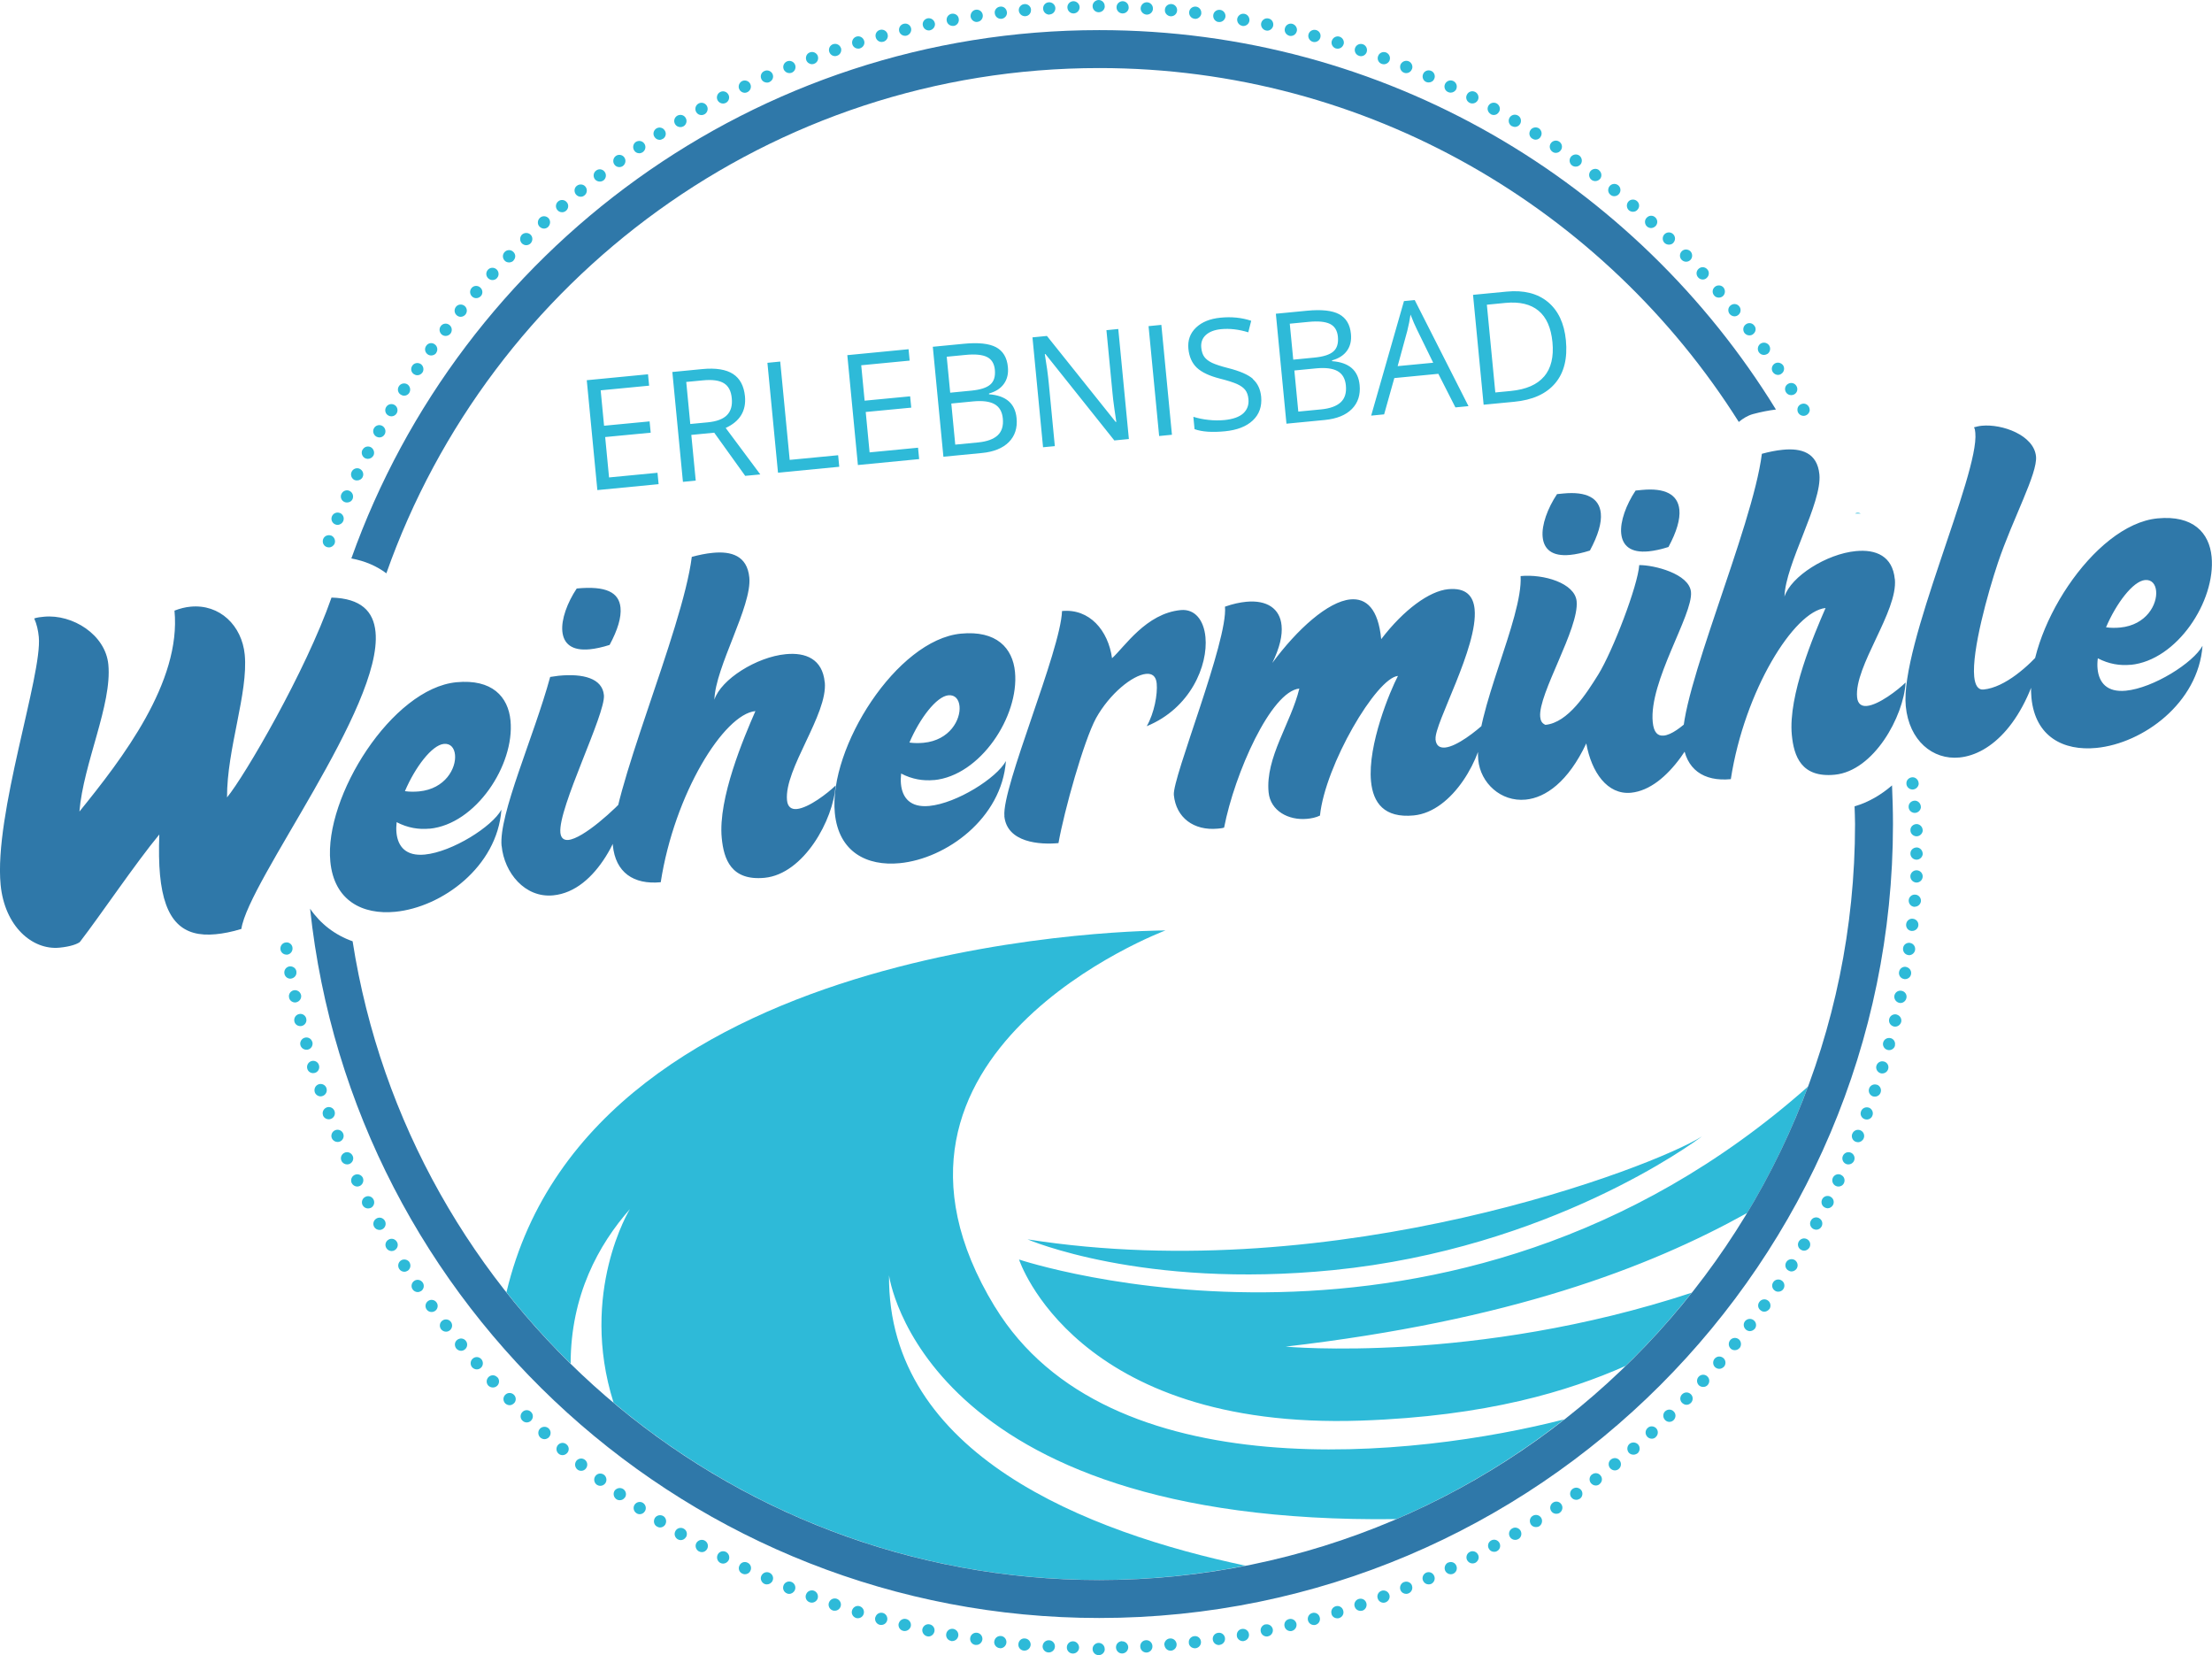 <?xml version="1.0" encoding="UTF-8"?><svg id="Ebene_1" xmlns="http://www.w3.org/2000/svg" viewBox="0 0 279.91 209.39"><defs><style>.cls-1{fill:#2f78a9;}.cls-2{fill:#2ebad8;}</style></defs><path class="cls-2" d="M125.89,165.32c-19.63-32.2,21.59-47.61,21.59-47.61,0,0-72.51-.15-83.39,45.77,2.51,3.18,5.23,6.19,8.12,9.03.01-8.63,3.52-15.03,7.5-19.55,0,0-6.47,10.54-2.07,24.48,16.63,13.99,38.07,22.44,61.46,22.44,6.33,0,12.51-.63,18.5-1.81-19.97-4.22-45.3-14.02-45.1-36.73,0,0,4.12,31.61,64.18,30.84,7.65-3.28,14.78-7.55,21.26-12.62-18.6,4.79-57.76,9.19-72.04-14.24M130.03,156.79s14.5,6.3,38.68,3.89c27.39-2.74,45.56-16.09,46.65-16.91-6.04,3.85-46.02,19.2-85.33,13.02M228.78,137.47c-45.29,40.15-99.83,21.87-99.83,21.87,0,0,7.04,21.61,43.26,20.38,16-.55,26.33-3.75,33.49-6.92,2.99-2.9,5.78-6,8.37-9.26-27.5,9.05-51.38,6.82-51.38,6.82,28.27-3.28,45.84-9.93,58.4-16.91,3.04-5.04,5.62-10.38,7.69-15.97"/><path class="cls-1" d="M39.24,114.96c5.36,50.37,48.1,89.73,99.86,89.73,55.39,0,100.44-45.06,100.44-100.44,0-1.64-.05-3.27-.12-4.89-1.4,1.21-2.99,2.14-4.74,2.65.02.75.06,1.49.06,2.24,0,52.73-42.9,95.64-95.64,95.64-47.69,0-87.34-35.09-94.48-80.81-2.24-.79-4.08-2.22-5.38-4.12M224.73,51.81C207.04,23.04,175.28,3.81,139.1,3.81c-43.6,0-80.79,27.94-94.64,66.84,1.74.32,3.22.97,4.43,1.88,13.12-37.19,48.59-63.92,90.21-63.92,34.05,0,63.98,17.9,80.93,44.77.53-.44,1.12-.81,1.81-1,1.05-.28,1.99-.46,2.88-.57"/><path class="cls-2" d="M195.4,47.62c-.88,1.04-2.28,1.65-4.21,1.84l-1.97.19-1.07-11.1,2.35-.23c1.79-.17,3.19.16,4.19.99,1,.83,1.58,2.15,1.76,3.97.18,1.86-.17,3.31-1.05,4.35M195.87,38.2c-1.31-1.08-3.05-1.52-5.21-1.31l-4.26.41,1.34,13.9,3.85-.37c2.34-.22,4.07-1,5.2-2.34,1.13-1.33,1.58-3.15,1.36-5.44-.21-2.15-.97-3.76-2.28-4.85M176.86,46.32l1.22-4.46c.19-.75.32-1.44.41-2.06.3.77.58,1.42.84,1.94l2.03,4.15-4.5.43ZM185.83,51.39l-6.81-13.43-1.36.13-4.15,14.49,1.64-.16,1.29-4.59,5.57-.54,2.16,4.25,1.67-.16ZM166.55,46.6c1.19-.11,2.09,0,2.71.35.62.35.97.96,1.05,1.82.09.93-.13,1.63-.65,2.12-.53.49-1.35.79-2.47.9l-2.9.28-.5-5.2,2.77-.27ZM163.21,40.95l2.38-.23c1.22-.12,2.12-.03,2.71.26.59.29.92.83,1,1.61.08.85-.11,1.48-.58,1.88-.47.41-1.27.66-2.41.77l-2.66.26-.44-4.55ZM162.8,53.6l4.85-.47c1.51-.15,2.65-.61,3.42-1.39.77-.78,1.1-1.79.98-3.03-.18-1.86-1.34-2.86-3.49-3.02v-.1c.86-.24,1.49-.65,1.9-1.23.41-.58.57-1.28.49-2.11-.11-1.19-.61-2.02-1.49-2.5-.88-.47-2.24-.62-4.08-.44l-3.93.38,1.34,13.9ZM158.56,47.94c-.61-.54-1.66-1-3.17-1.38-.9-.23-1.57-.45-2.02-.66-.45-.22-.77-.47-.98-.76-.21-.29-.33-.68-.38-1.16-.06-.65.13-1.19.58-1.6.45-.41,1.1-.66,1.95-.74,1.08-.1,2.22.03,3.42.4l.37-1.46c-1.21-.4-2.5-.53-3.89-.39-1.33.13-2.36.55-3.1,1.26-.74.71-1.06,1.6-.96,2.67.1,1.02.46,1.82,1.07,2.4.62.58,1.59,1.04,2.93,1.38.96.24,1.67.47,2.15.68.48.22.83.47,1.05.76.22.29.36.67.4,1.16.07.73-.15,1.32-.65,1.79-.51.46-1.3.74-2.38.85-.66.06-1.33.06-2.02-.02-.68-.07-1.32-.2-1.92-.39l.15,1.56c.93.34,2.22.43,3.86.27,1.52-.15,2.69-.6,3.51-1.37.82-.77,1.17-1.77,1.06-2.99-.09-.95-.44-1.7-1.05-2.24M148.3,55l-1.34-13.9-1.62.16,1.34,13.9,1.62-.16ZM141.52,41.62l-1.51.15.77,7.98c.03.4.11,1.06.24,1.99.13.92.22,1.47.24,1.64h-.08s-8.7-10.88-8.7-10.88l-1.83.18,1.34,13.9,1.49-.14-.76-7.9c-.11-1.14-.28-2.39-.51-3.75h.08s8.72,10.93,8.72,10.93l1.84-.18-1.34-13.9ZM123.14,50.78c1.19-.11,2.09,0,2.71.35.62.35.97.96,1.05,1.82.09.93-.13,1.63-.65,2.12-.53.49-1.35.79-2.47.9l-2.9.28-.5-5.2,2.77-.27ZM119.8,45.13l2.38-.23c1.22-.12,2.12-.03,2.71.26.59.29.92.83,1,1.61.08.85-.11,1.48-.58,1.88-.47.41-1.27.66-2.41.77l-2.66.26-.44-4.55ZM119.39,57.78l4.85-.47c1.51-.14,2.65-.61,3.42-1.38.77-.78,1.1-1.79.98-3.03-.18-1.86-1.34-2.86-3.49-3.02v-.1c.86-.24,1.49-.65,1.9-1.24.41-.58.57-1.28.49-2.11-.11-1.19-.61-2.02-1.49-2.5-.88-.47-2.24-.62-4.08-.44l-3.93.38,1.34,13.9ZM116.17,56.64l-6.13.59-.49-5.11,5.76-.55-.14-1.43-5.76.55-.43-4.48,6.13-.59-.14-1.44-7.75.75,1.34,13.9,7.75-.75-.14-1.45ZM106.2,59.05l-.14-1.46-6.13.59-1.2-12.44-1.62.16,1.34,13.9,7.75-.75ZM86.83,48.32l2.1-.2c1.2-.12,2.09,0,2.67.36.58.35.92.99,1,1.91.09.91-.11,1.61-.6,2.12-.49.5-1.3.81-2.44.92l-2.21.21-.51-5.31ZM90.38,54.74l3.92,5.46,1.91-.18-4.38-5.88c1.8-.83,2.61-2.16,2.44-4-.13-1.31-.63-2.26-1.51-2.83-.88-.57-2.17-.78-3.87-.62l-3.81.37,1.34,13.9,1.62-.16-.56-5.78,2.9-.28ZM83.2,59.81l-6.13.59-.49-5.11,5.76-.55-.14-1.43-5.76.55-.43-4.48,6.13-.59-.14-1.44-7.75.75,1.34,13.9,7.75-.75-.14-1.45Z"/><path class="cls-1" d="M269.61,84.11c5.86-.56,10.79-8.07,10.25-13.68-.29-3.03-2.34-5.28-6.84-4.85-8.13.78-16.75,14.46-15.96,22.69.48,4.95,4.06,6.75,8.21,6.35,5.91-.57,12.91-5.68,13.44-12.92-1.17,2.15-6.21,5.34-9.7,5.68-2.37.23-3.41-1-3.58-2.77-.04-.4-.03-.86.03-1.33,1.4.73,2.79.95,4.16.82M271.43,73.38c.86-.08,1.33.53,1.41,1.39.16,1.67-1.22,4.3-4.55,4.62-.56.05-1.17.06-1.79-.03,1.29-3.03,3.41-5.83,4.93-5.98M258.47,82.23c-1.74,2-4.74,4.74-7.47,5-.71.07-1.07-.56-1.18-1.62-.32-3.28,1.73-10.62,3-14.41,1.9-5.64,5.03-11.29,4.82-13.46-.26-2.68-4.27-4.13-6.85-3.88-.35.03-.7.12-1,.2.12.19.14.39.17.7.51,5.25-9.55,26.87-8.8,34.59.42,4.34,3.41,6.81,6.79,6.48,3.94-.38,8.49-4.44,10.52-13.6M239.77,73.27c-.28-2.93-2.4-3.8-4.93-3.55-3.69.35-8.21,3.19-9.03,5.76.11-4.14,4.77-11.83,4.42-15.46-.27-2.78-2.31-3.35-4.63-3.12-.86.08-1.76.27-2.65.51-1.18,9.44-10.57,30.48-9.99,36.49.33,3.43,2.62,5,6.06,4.67,1.73-11.18,8-21.26,11.99-21.65-1.46,3.35-4.75,11.06-4.27,16.06.26,2.68,1.19,5.44,5.43,5.03,4.95-.48,8.72-7.36,8.97-11.67-.98.96-3.4,2.83-4.91,2.97-.66.06-1.15-.25-1.23-1.1-.38-3.94,5.17-10.85,4.78-14.94M206.38,100.29c4.75-.46,8.67-7.36,10.04-12.23-.76,1.14-3.97,4.82-5.89,5-.76.07-1.26-.39-1.39-1.7-.5-5.15,5.11-13.59,4.84-16.47-.22-2.32-4.71-3.42-6.55-3.4-.16,2.56-3.34,10.87-5.19,13.86-1.46,2.33-3.8,6.08-6.68,6.35-.48-.21-.61-.55-.66-1.01-.28-2.88,4.94-11.18,4.61-14.62-.22-2.32-4.21-3.47-7.09-3.19.31,5.32-5.92,17.39-5.36,23.25.28,2.93,2.86,5.33,5.99,5.03,2.53-.24,5.39-2.25,7.68-7.11.66,3.66,2.67,6.52,5.65,6.24M201.19,69.65c1.04-1.94,1.5-3.51,1.38-4.72-.19-1.92-1.8-2.78-4.73-2.5l-.81.08c-1.2,1.8-1.97,3.91-1.82,5.43s1.16,2.49,3.48,2.26c.71-.07,1.56-.25,2.5-.55M211.13,69.2c1.04-1.93,1.5-3.51,1.38-4.72-.19-1.92-1.8-2.78-4.73-2.5l-.81.08c-1.2,1.8-1.97,3.91-1.82,5.43.15,1.52,1.16,2.49,3.48,2.26.71-.07,1.56-.25,2.5-.55M181.66,93.5c-.18-1.92,5.4-11.68,4.94-16.43-.16-1.67-1.08-2.75-3.35-2.53-2.37.23-5.61,2.58-8.47,6.32-.37-3.84-1.88-5.22-3.9-5.03-2.83.27-6.72,3.76-9.88,8.04.94-1.93,1.3-3.49,1.17-4.75-.2-2.12-1.84-3.24-4.47-2.99-.81.08-1.71.27-2.69.62.41,4.29-6.68,21.65-6.47,23.82.28,2.88,2.53,4.55,5.56,4.26.25-.02.56-.05.8-.13,1.33-6.86,5.94-17.24,9.52-17.59-1.06,4.38-4.31,8.72-3.89,13.12.23,2.37,2.54,3.58,4.86,3.36.56-.05,1.11-.16,1.64-.41.66-6.38,7.14-17.41,9.87-17.67-.99,1.88-3.85,8.73-3.41,13.33.26,2.73,1.67,4.68,5.41,4.32,4.95-.48,8.72-7.36,8.97-11.67-1.03.97-3.49,2.94-5,3.08-.66.06-1.14-.2-1.22-1.05M127.09,103.24c.33,3.38,4.53,3.64,6.85,3.42.73-4.1,3.19-12.9,4.75-15.8,1.74-3.12,4.62-5.44,6.34-5.61.76-.07,1.25.29,1.34,1.2.13,1.36-.3,3.75-1.26,5.42,5.54-2.27,7.77-7.68,7.43-11.27-.2-2.12-1.31-3.59-3.13-3.42-4.39.42-7.1,4.66-8.69,6.09-.49-3.52-2.85-6.3-6.33-5.97-.18,5.06-7.64,22.3-7.29,25.94M118.19,98.69c5.86-.56,10.79-8.07,10.25-13.68-.29-3.03-2.34-5.28-6.84-4.85-8.13.78-16.76,14.46-15.96,22.69.48,4.95,4.06,6.75,8.21,6.35,5.91-.57,12.91-5.68,13.44-12.92-1.17,2.15-6.21,5.34-9.7,5.68-2.37.23-3.41-1-3.58-2.77-.04-.4-.03-.86.02-1.33,1.4.73,2.79.95,4.16.82M120.01,87.96c.86-.08,1.33.53,1.41,1.39.16,1.67-1.22,4.3-4.55,4.62-.56.05-1.17.06-1.79-.03,1.29-3.03,3.41-5.83,4.93-5.98M104.36,86.31c-.28-2.93-2.4-3.8-4.93-3.55-3.69.35-8.21,3.19-9.03,5.76.11-4.14,4.77-11.83,4.42-15.46-.27-2.78-2.31-3.35-4.63-3.12-.86.08-1.76.27-2.65.51-1.18,9.44-10.57,30.48-9.99,36.49.33,3.43,2.62,5,6.06,4.67,1.73-11.18,7.99-21.26,11.98-21.65-1.46,3.35-4.75,11.06-4.26,16.06.26,2.68,1.19,5.44,5.43,5.03,4.95-.48,8.72-7.36,8.97-11.67-.98.96-3.4,2.83-4.91,2.97-.66.06-1.15-.25-1.23-1.11-.38-3.94,5.17-10.85,4.78-14.94M77.14,81.59c1.04-1.93,1.5-3.51,1.38-4.72-.19-1.92-1.8-2.78-5.54-2.42-1.2,1.8-1.97,3.91-1.82,5.43.15,1.52,1.16,2.49,3.48,2.26.71-.07,1.56-.25,2.5-.55M63.48,107.02c.33,3.38,2.93,6.6,6.52,6.25,5.56-.53,8.95-8.2,9.52-12.79-1.7,1.95-5.73,5.6-7.6,5.78-.56.05-.94-.22-1.01-.92-.3-3.13,5.74-15.03,5.51-17.4-.2-2.12-2.61-2.76-5.74-2.45-.35.03-.7.12-1.06.15-2.07,7.59-6.53,17.4-6.15,21.39M54.35,104.84c5.86-.56,10.79-8.07,10.25-13.68-.29-3.03-2.34-5.28-6.84-4.85-8.13.78-16.76,14.46-15.96,22.69.48,4.95,4.07,6.75,8.21,6.35,5.91-.57,12.91-5.68,13.44-12.92-1.17,2.15-6.22,5.34-9.7,5.68-2.37.23-3.41-1-3.58-2.77-.04-.4-.03-.86.02-1.33,1.4.73,2.79.95,4.16.82M56.17,94.11c.86-.08,1.33.53,1.41,1.39.16,1.67-1.22,4.3-4.55,4.62-.56.05-1.17.06-1.79-.03,1.29-3.03,3.41-5.83,4.93-5.98M30.54,117.53c.89-6.1,17.89-28.13,16.98-37.57-.25-2.63-1.84-4.26-5.57-4.36-3.28,9.39-11.02,22.62-13.22,25.28-.03-6.11,2.7-13.21,2.24-18.06-.36-3.69-3.17-6.42-6.85-6.07-.66.06-1.35.23-2.04.5.87,9.04-6.61,18.73-12.03,25.42.49-6.06,4.15-13.55,3.66-18.6-.36-3.79-4.54-6.39-8.13-6.05-.4.04-.86.08-1.25.22.33.73.5,1.53.58,2.34.46,4.8-5.69,22.47-4.83,31.36.51,5.25,4.01,8.28,7.44,7.95,1.46-.14,2.25-.47,2.58-.71,2.67-3.47,7.04-9.96,10.06-13.61-.07,1.94-.05,3.68.09,5.14.56,5.86,2.9,7.88,7.04,7.48.96-.09,2.06-.3,3.25-.67"/><path class="cls-2" d="M243.3,108.01c0-.43-.34-.79-.75-.8-.43,0-.8.32-.8.75-.02.43.32.78.75.8h.02c.42,0,.77-.34.79-.75M243.3,110.92c.03-.43-.31-.8-.74-.82-.42-.03-.79.31-.82.72-.02.43.31.8.74.83h.05c.4,0,.75-.32.77-.74M241.52,113.88s0,0,0,0c0,0,0,0,0,0v.02ZM242.29,114.71c.4,0,.74-.3.79-.7.03-.43-.29-.8-.7-.83-.43-.05-.81.27-.85.7-.03.43.29.81.7.84h.06ZM226.05,159.65c-.24.37-.13.85.24,1.07.13.08.27.13.4.13.26,0,.51-.13.67-.37.22-.37.11-.83-.24-1.07-.37-.22-.85-.11-1.07.24M46.22,151.42c-.38.19-.53.65-.34,1.04.14.27.42.42.69.42.13,0,.24-.03.37-.08.37-.19.53-.67.32-1.06-.19-.37-.66-.53-1.04-.32M44.87,148.64c-.38.18-.54.64-.37,1.02.13.27.42.45.7.45.11,0,.22-.03.34-.08.38-.19.54-.66.37-1.04-.19-.38-.66-.54-1.04-.35M43.61,145.83c-.4.17-.58.62-.4,1.02.13.29.42.46.72.46.1,0,.21-.03.3-.06.4-.18.58-.64.4-1.02-.18-.4-.64-.58-1.03-.4M41.99,143.99c.13.3.42.48.72.48.1,0,.21-.02.29-.05.4-.16.59-.61.43-1.01s-.61-.59-1.01-.43c-.4.16-.59.62-.43,1.01M40.87,141.1c.11.31.42.5.74.5.08,0,.18-.02.26-.05.4-.14.61-.59.46-.99-.14-.4-.59-.61-.99-.46-.4.16-.61.59-.46,1.01M39.83,138.17c.11.32.42.53.74.53.08,0,.18-.02.26-.05.4-.14.62-.58.48-.98v-.02c-.14-.4-.58-.61-.98-.48-.42.14-.62.58-.5.99M37.01,119.87c-.05-.42-.45-.71-.86-.64-.43.06-.72.45-.66.88.05.38.38.66.77.66h.11c.42-.08.7-.46.64-.9M37.51,122.9c-.06-.43-.48-.7-.9-.64-.42.08-.7.48-.62.91.06.37.38.64.75.64.05,0,.1-.02.14-.02.42-.08.71-.48.62-.9M38.1,125.89c-.1-.43-.51-.69-.93-.61-.42.1-.69.5-.59.93.06.35.4.61.75.61.05,0,.11,0,.16-.02.42-.1.69-.5.61-.91M38.76,128.87c-.1-.42-.51-.69-.93-.58-.42.1-.67.51-.58.93.08.37.4.59.75.59.06,0,.13,0,.19-.02.42-.1.67-.53.56-.93M39.52,131.82c-.11-.42-.55-.66-.96-.54-.4.11-.66.54-.54.96.1.34.42.56.75.56.06,0,.13,0,.21-.02.42-.11.66-.54.55-.96M40.36,134.75c-.11-.4-.54-.64-.96-.51-.4.13-.64.56-.51.98.1.34.4.54.74.54.08,0,.16-.02.22-.03.42-.13.64-.56.51-.98M41.88,67.75c-.4-.14-.85.06-.99.46-.14.4.05.85.45.99.1.03.19.05.29.05.3,0,.59-.19.72-.5.14-.4-.06-.85-.46-1.01M43.01,64.9c-.4-.16-.85.03-1.01.43-.16.4.03.85.42,1.01.1.05.21.06.3.06.3,0,.59-.19.72-.48v-.02c.16-.38-.03-.85-.43-1.01M44.23,62.1c-.4-.18-.85,0-1.03.4-.18.38,0,.85.4,1.01.1.05.21.06.32.06.29,0,.58-.16.7-.45.16-.4-.02-.85-.4-1.02M45.53,59.31c-.38-.18-.85-.02-1.03.37-.19.38-.03.85.35,1.04.11.05.22.06.34.06.29,0,.58-.16.7-.43.19-.38.02-.85-.37-1.04M46.92,56.57c-.38-.19-.85-.05-1.04.34h-.02c-.19.38-.05.85.34,1.06.11.05.24.08.35.08.29,0,.56-.16.71-.42.19-.38.03-.85-.34-1.06M48.68,54.94c.21-.38.06-.85-.3-1.06-.37-.21-.85-.08-1.06.3-.21.37-.06.85.31,1.06.13.06.26.1.38.1.27,0,.53-.14.67-.4M48.4,155.5c.38-.21.51-.69.3-1.06-.21-.37-.67-.51-1.04-.3-.38.21-.53.67-.32,1.06.14.26.42.4.69.4.13,0,.26-.03.37-.1M50.19,52.3c.22-.38.1-.85-.26-1.07-.38-.22-.85-.1-1.07.27-.22.37-.1.85.27,1.06.13.08.26.11.4.11.26,0,.51-.13.66-.37M49.95,158.16c.37-.23.5-.69.27-1.06-.22-.37-.69-.5-1.06-.27-.37.21-.5.69-.27,1.06.14.24.4.38.67.38.13,0,.26-.03.38-.11M51.79,49.69c.22-.35.11-.83-.24-1.07-.37-.22-.85-.11-1.07.24-.24.37-.13.85.24,1.07.13.08.27.13.42.13.26,0,.51-.13.66-.37M51.58,160.77c.35-.23.46-.71.24-1.06v-.02c-.22-.35-.72-.46-1.07-.24-.37.24-.46.72-.24,1.07.14.24.4.37.66.37.14,0,.29-.05.42-.13M53.45,47.14c.24-.35.14-.85-.21-1.09-.35-.22-.85-.14-1.07.22-.24.35-.16.83.21,1.07.13.08.27.13.43.13.24,0,.48-.11.64-.34M53.28,163.34c.37-.26.45-.74.21-1.09-.24-.35-.72-.45-1.07-.21-.35.24-.45.72-.21,1.07.14.22.4.35.64.35.16,0,.3-.05.43-.13M55.2,44.63c.24-.34.16-.83-.19-1.07-.34-.26-.83-.18-1.07.18-.26.35-.18.83.18,1.09.14.1.29.14.45.14.24,0,.48-.11.64-.32v-.02ZM55.06,165.84c.35-.24.43-.74.18-1.07-.24-.35-.74-.43-1.07-.18-.35.24-.43.74-.18,1.07.14.21.38.32.62.32.16,0,.32-.05.45-.14M57.01,42.2c.26-.35.19-.83-.14-1.09-.34-.27-.83-.21-1.09.14-.26.34-.19.82.14,1.09.14.1.3.16.48.16.22,0,.46-.11.61-.3M56.91,168.31c.34-.27.4-.75.14-1.09-.26-.34-.75-.4-1.09-.14-.34.26-.4.75-.14,1.09.16.19.38.3.62.3.16,0,.32-.05.46-.16M58.9,39.79c.27-.34.22-.82-.11-1.09-.34-.27-.83-.22-1.09.11-.27.34-.22.82.11,1.09.14.11.3.18.48.18.22,0,.45-.1.61-.29M58.83,170.71c.34-.27.38-.77.11-1.09-.27-.34-.75-.38-1.09-.11-.34.26-.38.75-.11,1.09.16.19.38.29.61.29.16,0,.34-.06.48-.18M60.85,37.46c.29-.32.24-.82-.08-1.09-.32-.29-.82-.26-1.09.06-.29.34-.24.82.08,1.1.14.13.32.19.5.19.22,0,.45-.1.59-.27M60.84,173.05c.32-.27.35-.77.08-1.09-.29-.34-.78-.37-1.1-.08-.32.27-.35.77-.08,1.09.16.17.37.27.59.27.18,0,.37-.06.51-.19M62.89,35.17c.29-.3.26-.8-.05-1.09-.32-.29-.82-.27-1.1.05-.29.32-.27.8.05,1.09.16.14.34.21.53.21.21,0,.42-.08.58-.26M62.89,175.34c.32-.29.35-.79.06-1.1h-.02c-.29-.32-.77-.34-1.09-.05-.32.3-.34.79-.05,1.1.16.16.37.24.58.24.18,0,.37-.06.51-.19M64.97,32.96c.31-.32.31-.8-.02-1.1-.3-.3-.8-.29-1.09.02-.3.3-.3.8.02,1.11.14.14.34.21.53.21.21,0,.42-.08.56-.22M65.02,177.55c.32-.29.32-.79.02-1.09-.29-.3-.78-.32-1.09-.02-.32.3-.32.78-.02,1.1.14.14.35.23.56.23.19,0,.38-.08.53-.23M67.13,30.8c.3-.3.32-.8.02-1.1-.3-.3-.79-.3-1.1-.02-.3.3-.3.8-.02,1.1.16.16.37.24.56.24s.4-.08.54-.22M67.21,179.71c.3-.31.29-.8-.02-1.09-.3-.3-.8-.3-1.09.02-.3.3-.3.8.02,1.09.14.14.34.22.53.22.21,0,.42-.08.56-.24M69.36,28.7c.3-.29.34-.78.05-1.1-.29-.3-.78-.34-1.1-.03-.3.29-.34.77-.05,1.09.16.16.37.26.58.26.19,0,.37-.08.53-.21M69.47,181.81c.29-.32.27-.82-.05-1.11-.32-.29-.82-.25-1.1.05-.29.32-.26.82.05,1.11.16.13.34.21.53.21.21,0,.42-.1.58-.26M71.63,26.66c.32-.27.37-.77.08-1.09-.27-.32-.77-.37-1.09-.08-.32.27-.37.77-.08,1.09.14.18.37.27.59.27.18,0,.35-.06.5-.19M71.77,183.82c.29-.32.26-.82-.08-1.09-.32-.29-.82-.24-1.09.08-.27.32-.24.82.08,1.09.14.13.32.19.51.19.21,0,.43-.1.58-.27M73.97,24.71c.34-.27.38-.77.11-1.1-.26-.32-.75-.37-1.09-.1-.34.26-.38.75-.11,1.09.16.19.38.29.61.29.18,0,.34-.06.48-.18M74.14,185.78c.27-.34.22-.82-.11-1.09-.32-.27-.82-.22-1.09.11-.26.34-.21.82.11,1.09.14.13.32.18.5.18.22,0,.45-.1.59-.29M76.37,22.82c.34-.27.4-.75.14-1.09-.26-.35-.75-.42-1.09-.14-.34.26-.4.74-.14,1.09.16.19.38.29.62.29.16,0,.32-.05.46-.14M76.58,187.67c.26-.34.19-.83-.14-1.09-.34-.26-.83-.21-1.09.14-.26.34-.19.83.14,1.09.14.1.3.16.48.16.22,0,.46-.11.61-.3M78.82,21c.35-.26.43-.74.18-1.09-.24-.35-.74-.42-1.07-.18-.35.26-.43.74-.18,1.09.14.21.38.32.62.32.16,0,.32-.05.45-.14M79.06,189.48c.26-.35.18-.83-.18-1.09-.35-.24-.83-.16-1.09.17-.24.35-.16.83.19,1.09.13.1.29.14.45.14.24,0,.48-.11.62-.32M81.33,19.25c.35-.24.45-.72.21-1.07-.24-.37-.72-.45-1.09-.22-.35.24-.43.74-.19,1.09.14.22.38.34.64.34.14,0,.29-.05.43-.13M81.59,191.21c.24-.35.14-.83-.21-1.07-.35-.24-.83-.14-1.07.21-.24.35-.14.83.21,1.07.13.1.29.14.43.14.26,0,.5-.13.64-.35M83.88,17.57c.37-.22.48-.7.24-1.06-.22-.37-.7-.48-1.06-.26-.37.24-.48.72-.24,1.07.14.24.4.37.66.37.14,0,.27-.05.4-.13M84.18,192.87c.22-.37.11-.85-.24-1.07-.37-.22-.85-.11-1.07.24-.22.37-.13.85.24,1.07.13.08.27.13.42.13.26,0,.5-.13.66-.37M86.49,15.98c.37-.22.5-.7.27-1.07-.21-.37-.69-.48-1.06-.27-.37.22-.5.7-.27,1.07.14.24.4.37.67.37.13,0,.27-.03.38-.1M86.81,194.46c.22-.37.1-.85-.27-1.06-.37-.22-.85-.1-1.06.27-.22.37-.1.83.27,1.06.11.06.26.11.38.11.27,0,.53-.14.67-.38M89.15,14.46c.37-.21.51-.69.3-1.06-.21-.38-.69-.51-1.06-.3-.37.21-.51.67-.3,1.06.14.26.4.4.67.4.13,0,.27-.03.38-.1M89.48,195.96c.21-.38.08-.85-.3-1.06-.37-.21-.85-.06-1.06.3-.21.37-.06.85.31,1.06.13.06.26.1.38.1.27,0,.53-.14.67-.4M91.84,13.02c.38-.19.54-.67.34-1.04-.19-.38-.66-.54-1.04-.34-.38.19-.53.66-.34,1.04.14.27.42.42.69.42.13,0,.24-.03.35-.08M92.2,197.39c.19-.38.05-.85-.34-1.06-.38-.19-.85-.05-1.04.34-.19.38-.05.85.34,1.06.11.05.22.08.35.08.27,0,.54-.16.69-.42M94.57,11.66c.4-.19.56-.66.37-1.04-.18-.38-.64-.54-1.02-.37-.38.19-.56.66-.37,1.04.13.29.42.45.7.45.11,0,.22-.03.32-.08M94.96,198.71c.19-.38.02-.85-.37-1.02-.38-.19-.85-.03-1.02.37-.19.38-.03.85.37,1.02.1.05.21.08.32.08.29,0,.58-.16.7-.45M97.36,10.38c.4-.18.58-.62.4-1.02-.18-.38-.64-.56-1.02-.38-.4.16-.58.62-.4,1.01.13.3.42.46.72.46.1,0,.21-.02.3-.06M97.76,199.98c.18-.38,0-.85-.4-1.02-.4-.18-.85.02-1.02.4-.18.38.02.85.4,1.02.1.05.21.06.3.06.3,0,.59-.17.72-.46M99.15,200.57c-.16.4.03.85.43,1.01.08.05.19.06.29.06.3,0,.59-.19.72-.5.16-.38-.03-.85-.43-1.01-.4-.16-.85.03-1.01.43M100.61,8.19c-.16-.4-.62-.59-1.01-.43-.4.16-.59.61-.43,1.01.13.3.42.48.72.48.1,0,.19-.02.29-.05.4-.16.59-.62.43-1.01M102,201.71c-.16.4.05.85.45.99.1.03.19.05.27.05.32,0,.61-.19.74-.5.14-.42-.06-.85-.46-1.01-.4-.14-.85.06-.99.46M103.49,7.08c-.16-.4-.61-.61-1.01-.45-.4.14-.59.59-.45.99.11.3.42.5.72.5.1,0,.19-.02.27-.05.4-.14.61-.59.46-.99M104.89,202.75c-.13.42.08.85.5.99.08.03.16.03.24.03.32,0,.62-.19.74-.53.14-.4-.08-.83-.48-.98-.42-.14-.85.08-.99.48M106.41,6.07c-.14-.4-.58-.62-.99-.48-.4.13-.62.58-.48.98.11.32.4.53.74.53.08,0,.16-.02.24-.05.42-.13.62-.58.5-.98M107.82,203.73c-.13.4.1.83.51.96.08.03.14.03.22.03.34,0,.64-.21.74-.54.13-.42-.1-.85-.51-.98-.4-.13-.83.11-.96.53M109.35,5.16c-.13-.42-.56-.66-.98-.53-.4.13-.64.56-.51.98.1.34.42.54.74.54.08,0,.16,0,.22-.03.42-.13.66-.56.53-.96M110.76,204.59c-.11.42.13.85.55.96.06.02.13.02.21.02.34,0,.64-.22.74-.56.11-.42-.13-.85-.54-.96-.42-.11-.83.13-.95.55M112.32,4.33c-.11-.42-.54-.66-.96-.55-.42.11-.66.53-.54.95.1.35.4.58.75.58.06,0,.13-.02.21-.03.4-.11.66-.53.54-.94M113.72,205.38c-.1.43.16.85.58.94.06.02.13.02.18.02.35,0,.67-.24.77-.59.1-.42-.16-.83-.58-.93-.42-.11-.83.16-.94.56M115.29,3.57c-.1-.42-.51-.67-.93-.56-.42.1-.67.51-.58.93.08.35.4.59.75.59.06,0,.11,0,.18-.02.42-.11.67-.53.58-.95M116.72,206.08c-.08.42.19.83.61.93.05,0,.11.02.16.02.35,0,.67-.26.75-.62.1-.42-.18-.83-.59-.91-.43-.1-.83.18-.93.59M118.3,2.93c-.1-.43-.5-.69-.93-.61-.42.1-.69.5-.59.91.08.37.4.62.75.62.06,0,.11,0,.16-.02.42-.1.69-.5.61-.91M119.74,206.69c-.08.43.19.83.62.9v.02h.13c.37,0,.7-.26.77-.64.08-.42-.21-.82-.62-.9-.43-.08-.83.21-.9.62M121.32,2.36c-.06-.42-.46-.69-.9-.62-.42.08-.7.48-.62.9.06.38.4.64.77.64h.13c.43-.08.7-.48.62-.91M122.77,207.22c-.06.42.22.82.66.88h.11c.38,0,.7-.27.77-.66.06-.43-.24-.82-.66-.88-.42-.06-.82.22-.88.66M124.36,1.89c-.06-.43-.45-.72-.88-.66-.42.06-.7.46-.66.88.06.38.4.67.77.67.05,0,.08-.02.13-.02.42-.06.7-.46.64-.88M125.81,207.65c-.05.42.26.8.67.85h.02s.05.02.08.02c.38,0,.72-.29.77-.69.05-.43-.26-.82-.67-.86-.43-.05-.82.26-.86.69M127.41,1.51c-.05-.43-.43-.74-.86-.67-.42.05-.74.43-.67.85.05.4.38.69.77.69h.08c.43-.05.74-.43.69-.86M128.87,207.99c-.05.42.27.8.7.83h.06c.4,0,.74-.3.79-.71.03-.43-.29-.8-.72-.83-.42-.05-.8.27-.83.7M130.47,1.22c-.03-.43-.42-.75-.85-.7-.42.03-.74.42-.7.83.05.4.38.7.78.7h.06c.43-.03.74-.4.7-.83M131.93,208.23c-.02.43.3.8.74.82h.05c.4,0,.75-.32.77-.72.03-.43-.3-.8-.72-.82-.43-.03-.8.29-.83.72M133.55,1.01c-.03-.42-.4-.75-.83-.72-.42.02-.75.38-.72.82.02.42.37.74.78.74,0,0,.02-.02.03-.02.43-.02.75-.38.74-.82M135,208.39c-.02.43.32.79.75.8h.02c.42,0,.77-.34.78-.75,0-.43-.34-.79-.75-.8-.43-.02-.79.32-.8.75M136.62.9c-.02-.42-.37-.75-.8-.75-.43.02-.77.37-.75.8.02.42.35.75.77.75h.03c.42-.02.75-.37.75-.8M139.79.8c.02-.43-.32-.79-.75-.8-.42,0-.78.34-.78.75-.02.43.32.79.75.8h.02c.42,0,.77-.34.77-.75M139.79,208.64c.02-.43-.32-.79-.75-.8-.42,0-.78.34-.78.75-.02.43.32.79.75.8h.02c.42,0,.77-.34.77-.75M141.22,208.43c.02.42.35.75.77.75h.03c.42-.02.75-.37.75-.8-.02-.42-.37-.75-.8-.74v-.02c-.43.02-.77.37-.75.8M142.82.95c.02-.43-.32-.79-.75-.8-.42,0-.78.34-.78.75-.02.43.32.79.75.8h.02c.42,0,.77-.34.77-.75M144.29,208.32c.02.42.37.74.77.74h.05c.43-.03.75-.4.72-.82-.02-.43-.38-.77-.82-.74-.42.02-.75.38-.72.82M145.89,1.11c.03-.43-.31-.8-.72-.82-.43-.03-.8.3-.83.74-.02.42.31.78.74.82h.05c.4,0,.75-.32.77-.74M147.35,208.11c.05.42.38.72.78.72h.06c.42-.05.74-.42.7-.85-.05-.43-.42-.74-.85-.7-.42.03-.74.42-.71.83M148.25.52s0,0,0,0c0,0,0,0,0,0h-.02ZM148.95,1.36c.05-.43-.27-.81-.7-.85-.43-.03-.81.27-.84.7-.05.43.27.8.71.85h.06c.4,0,.74-.3.77-.7M150.43,207.83c.03.4.37.69.77.69h.08c.43-.05.74-.43.69-.86-.05-.43-.43-.74-.86-.67-.42.05-.74.43-.67.85M152.01,1.7c.05-.43-.26-.82-.67-.86-.43-.05-.82.26-.86.67-.05.43.26.82.67.86h.02s.05.02.08.02c.38,0,.72-.3.77-.69M153.47,207.44c.06.4.38.67.77.67.03,0,.08,0,.11-.02.43-.06.72-.45.66-.88-.06-.42-.46-.72-.88-.64-.43.05-.72.45-.66.86M155.07,2.13c.05-.43-.24-.82-.66-.88-.43-.06-.82.22-.88.64-.06.43.22.83.66.9l-.02-.02s.08.02.13.02c.37,0,.7-.27.77-.66M156.51,206.98c.06.37.4.64.77.64.05,0,.08,0,.13-.02.42-.08.71-.48.63-.9-.06-.42-.48-.7-.9-.62-.42.06-.7.48-.62.9M158.1,2.65c.06-.42-.21-.83-.63-.9-.43-.08-.83.21-.91.62-.06.42.21.82.64.9.03.02.08.02.13.02.37,0,.71-.27.77-.64M159.54,206.42c.08.37.4.61.75.61.05,0,.11,0,.16-.02.42-.08.69-.5.61-.91-.1-.42-.51-.69-.93-.59v-.02c-.42.1-.69.51-.59.93M161.11,3.25c.08-.42-.18-.83-.59-.91-.43-.1-.83.18-.93.59-.08.43.19.83.61.93.05,0,.1.02.16.02.35,0,.67-.26.75-.62M162.55,205.76c.08.35.4.59.75.59.05,0,.11,0,.17-.02.42-.11.67-.53.58-.94-.11-.42-.53-.67-.94-.56-.42.1-.67.51-.56.93M164.1,3.96c.1-.42-.16-.83-.58-.95-.42-.1-.83.16-.93.58-.11.42.16.83.58.94.05.02.11.02.17.02.35,0,.67-.24.75-.59M165.52,205.02c.1.34.4.56.75.56.06,0,.13,0,.19-.02.42-.11.66-.54.54-.96-.11-.42-.53-.66-.94-.54-.42.11-.66.54-.54.96M167.08,4.74c.11-.42-.13-.83-.54-.94-.42-.11-.85.13-.96.54-.11.4.13.83.54.95.06.02.14.03.21.03.34,0,.66-.22.75-.58M168.49,204.19c.1.34.4.54.74.54.08,0,.16,0,.23-.03.42-.13.64-.56.51-.96-.11-.42-.54-.66-.96-.53-.42.13-.64.56-.51.98M170.02,5.62c.13-.42-.11-.85-.51-.98-.42-.13-.85.11-.98.53-.13.4.11.83.51.96.08.02.16.03.22.03.34,0,.64-.21.75-.54M171.43,203.26c.1.32.4.53.74.53.08,0,.16-.02.24-.03.4-.14.62-.58.48-.99-.13-.4-.56-.62-.98-.48-.4.13-.63.58-.48.98M172.94,6.58c.14-.4-.08-.85-.48-.98-.42-.14-.85.08-.99.48-.13.4.08.85.5.98.08.03.16.05.24.05.34,0,.62-.21.74-.53M174.8,201.26c-.4.14-.61.59-.45.99.11.32.42.51.72.51.1,0,.19-.02.27-.05.4-.16.61-.61.46-.99-.16-.42-.61-.61-1.01-.46M175.84,7.64c.15-.42-.06-.85-.46-1.01-.4-.14-.85.06-.99.46-.16.4.05.85.45.99.1.03.19.05.27.05.32,0,.61-.19.74-.5M178.67,8.76c.16-.38-.03-.85-.42-1.01-.4-.16-.85.03-1.03.43-.14.4.03.85.43,1.01.1.05.19.06.29.06.32,0,.61-.19.72-.5M178.67,200.57c-.16-.4-.62-.58-1.01-.42h-.02c-.38.16-.58.61-.42,1.01.13.31.42.48.72.48.1,0,.19-.02.29-.06.4-.16.59-.61.43-1.01M181.49,9.98c.18-.38,0-.85-.38-1.01-.4-.18-.86,0-1.02.38-.18.4,0,.86.38,1.02.11.05.21.06.32.06.3,0,.58-.16.7-.46M181.1,200.38c.38-.18.56-.64.38-1.02-.17-.4-.62-.58-1.02-.4-.38.18-.56.64-.38,1.02.13.29.4.46.7.46.11,0,.21-.02.32-.06M184.27,11.29c.18-.4.02-.85-.37-1.04-.38-.19-.85-.02-1.04.37-.18.38-.02.85.37,1.02.11.06.23.08.34.08.29,0,.56-.16.71-.43M183.92,199.08c.38-.19.54-.64.35-1.04-.18-.38-.64-.54-1.02-.35v-.02c-.38.19-.55.66-.37,1.04.13.29.42.45.71.45.11,0,.22-.03.34-.08M187.01,12.67c.19-.38.03-.85-.34-1.04-.38-.19-.85-.05-1.04.34-.21.38-.05.85.34,1.04.11.06.22.08.35.08.27,0,.54-.14.69-.42M186.69,197.71c.38-.21.54-.67.34-1.04-.19-.38-.66-.54-1.04-.34-.38.19-.53.66-.34,1.04.14.27.42.42.69.42.13,0,.24-.03.35-.08M189.7,14.13c.21-.37.06-.83-.3-1.04-.37-.21-.85-.08-1.06.3-.21.37-.06.83.3,1.04v.02c.13.06.26.1.37.1.29,0,.54-.14.69-.42M189.43,196.23c.38-.19.51-.67.31-1.04-.21-.38-.67-.51-1.04-.31-.38.21-.51.67-.3,1.04.13.26.4.4.67.4.13,0,.26-.02.37-.1M192.36,15.68c.21-.37.1-.85-.27-1.06-.37-.22-.85-.1-1.07.27-.21.37-.1.83.27,1.06h.02c.11.06.26.11.38.11.27,0,.53-.14.67-.38M192.14,194.7c.37-.21.48-.69.27-1.06-.23-.37-.71-.5-1.07-.27-.37.21-.5.69-.27,1.06.14.26.42.38.67.38.14,0,.27-.03.4-.11M194.95,17.3c.24-.35.13-.83-.22-1.07-.37-.22-.85-.11-1.07.24-.24.37-.13.85.24,1.07.13.08.27.13.42.13.26,0,.5-.13.64-.37M194.78,193.08c.35-.22.46-.71.24-1.07-.24-.37-.72-.46-1.07-.24-.37.22-.46.7-.24,1.07.14.23.4.35.66.35.14,0,.29-.03.42-.11M197.52,18.99c.24-.35.15-.83-.21-1.07-.35-.24-.83-.14-1.07.21-.24.35-.14.83.21,1.07.13.1.29.14.43.14.26,0,.5-.13.64-.35M197.37,191.38c.35-.24.45-.72.21-1.07-.24-.37-.72-.45-1.07-.21-.35.24-.45.72-.21,1.07.14.22.38.34.64.34.14,0,.3-.03.43-.13M200.03,20.77c.24-.35.16-.83-.18-1.09-.35-.24-.83-.16-1.09.19-.24.34-.16.83.18,1.07.14.1.3.14.45.14.26,0,.48-.11.64-.32M199.92,189.6c.35-.24.42-.74.18-1.07-.26-.35-.74-.43-1.09-.18-.35.24-.43.74-.18,1.07.16.21.38.32.64.32.14,0,.3-.05.45-.14M202.48,22.63c.27-.35.19-.83-.14-1.09v-.02c-.34-.26-.82-.19-1.09.14-.26.35-.19.83.14,1.09.15.11.32.16.48.16.22,0,.46-.1.61-.29M202.4,187.76c.35-.27.42-.75.14-1.09-.26-.34-.74-.4-1.07-.14h-.02c-.34.26-.4.75-.14,1.09.16.19.38.31.62.31.16,0,.34-.05.46-.16M204.88,24.53c.27-.34.22-.82-.11-1.09-.34-.27-.82-.22-1.09.11-.27.34-.23.83.11,1.09.14.13.32.18.48.18.24,0,.45-.1.61-.29M204.83,185.84c.34-.27.38-.77.11-1.09-.27-.34-.75-.38-1.09-.11-.34.26-.38.75-.11,1.09.16.19.38.29.61.29.16,0,.34-.06.48-.17M207.22,26.52c.29-.32.26-.8-.08-1.09-.32-.27-.82-.24-1.09.08-.27.32-.24.82.08,1.1.14.11.32.18.51.18.21,0,.43-.08.58-.27M207.22,183.86c.32-.29.35-.79.08-1.11-.29-.32-.79-.35-1.11-.08-.32.29-.35.77-.08,1.11.16.17.37.25.59.25.18,0,.35-.06.51-.17M209.51,28.59c.29-.32.27-.8-.05-1.09-.32-.3-.8-.27-1.09.05-.3.3-.27.8.03,1.09.16.14.35.21.53.21.21,0,.42-.1.58-.26M209.53,181.79c.32-.29.34-.78.05-1.1-.29-.3-.79-.34-1.09-.03-.32.29-.34.77-.05,1.09.14.16.35.26.58.26.17,0,.37-.06.51-.21M211.74,30.72c.3-.32.29-.8-.02-1.1-.3-.3-.8-.29-1.1.02-.29.3-.29.8.02,1.1.16.14.35.21.54.21.21,0,.4-.06.56-.22M211.78,179.66c.31-.31.32-.79.02-1.09-.3-.32-.78-.32-1.1-.02-.3.29-.3.79,0,1.09.14.16.35.24.54.24.21,0,.4-.08.54-.22M213.9,32.89c.3-.29.3-.78.02-1.09-.3-.3-.8-.32-1.1-.02-.3.29-.32.79-.02,1.09.16.16.35.24.56.24.19,0,.38-.06.54-.22M213.98,177.47c.29-.3.29-.8-.02-1.09-.32-.31-.8-.29-1.11.02s-.29.8.02,1.09c.16.14.35.23.54.23.21,0,.4-.08.56-.24M215.98,35.15c.32-.29.35-.79.05-1.09-.29-.32-.77-.35-1.09-.05-.32.29-.34.77-.05,1.09.16.18.37.26.58.26.18,0,.37-.06.51-.21M216.09,175.22c.29-.32.27-.82-.05-1.1-.3-.29-.8-.27-1.09.05-.29.32-.27.8.05,1.1.15.13.34.19.53.19.21,0,.42-.08.56-.24M218.01,37.47c.32-.29.35-.77.08-1.1-.27-.32-.77-.35-1.09-.08-.34.29-.37.77-.08,1.1.14.18.37.26.58.26.19,0,.37-.06.51-.18M218.16,172.9c.27-.32.24-.82-.08-1.09-.34-.29-.82-.26-1.11.08-.27.32-.24.82.08,1.09.16.13.34.19.51.19.22,0,.43-.1.59-.27M219.97,39.84c.34-.27.38-.77.11-1.09-.27-.34-.75-.38-1.09-.11-.34.27-.38.75-.11,1.09.16.18.38.29.61.29.17,0,.34-.06.48-.18M220.14,170.53c.26-.34.21-.83-.11-1.1-.34-.27-.83-.21-1.09.11-.27.34-.23.83.11,1.11.14.11.3.16.48.16.23,0,.45-.1.61-.29v.02ZM221.85,42.26c.34-.26.42-.74.14-1.07-.26-.35-.74-.42-1.09-.14-.34.26-.4.74-.14,1.09.16.19.38.29.62.29.16,0,.34-.05.46-.16M222.06,168.1c.26-.35.19-.83-.16-1.09-.34-.26-.82-.19-1.09.14-.26.34-.19.82.16,1.09.13.1.31.16.46.16.22,0,.46-.11.62-.3M223.68,44.76c.34-.26.42-.74.17-1.09-.26-.35-.74-.42-1.09-.18-.35.26-.42.74-.18,1.09.16.21.38.32.62.32.16,0,.32-.05.46-.14M223.9,165.62c.24-.35.16-.85-.18-1.09-.35-.26-.83-.18-1.09.18-.26.35-.18.83.18,1.07.13.11.29.16.45.16.24,0,.48-.13.64-.34v.02ZM225.41,47.29c.37-.24.45-.72.23-1.07-.26-.35-.74-.45-1.09-.21-.35.24-.45.72-.21,1.07.15.22.4.35.64.35.16,0,.31-.05.43-.14M225.67,163.07c.24-.35.14-.85-.21-1.07-.35-.24-.85-.14-1.07.21-.24.35-.16.83.21,1.07.13.1.27.13.43.13.24,0,.5-.11.64-.34M227.07,49.88c.37-.22.48-.7.24-1.07-.22-.37-.71-.46-1.06-.24-.37.22-.48.7-.24,1.07.14.22.38.35.65.35.13,0,.27-.03.4-.11M229,51.86c0-.43-.34-.79-.75-.8-.43,0-.8.32-.8.75-.02.43.32.78.75.8h.02c.42,0,.77-.34.79-.75M228.96,157.84c.22-.37.1-.85-.27-1.06-.37-.22-.83-.1-1.06.27-.23.37-.1.85.27,1.06.13.08.26.11.4.11.26,0,.51-.15.66-.38M230.2,154.11c-.37-.21-.85-.08-1.04.3-.23.37-.08.85.29,1.06.13.06.26.1.38.1.27,0,.53-.14.67-.4.21-.38.08-.85-.31-1.06M231.62,151.38c-.38-.19-.85-.05-1.04.34-.19.38-.05.85.34,1.04.11.06.24.1.35.1.27,0,.54-.16.69-.43.19-.38.05-.85-.34-1.04M232.97,148.63c-.38-.19-.85-.03-1.04.37-.17.38-.02.83.37,1.03.11.05.22.08.34.08.29,0,.58-.16.7-.45.18-.38.02-.85-.37-1.02M234.23,145.83c-.4-.18-.85,0-1.03.4-.17.38,0,.85.4,1.02.1.05.19.06.31.06.3,0,.58-.18.7-.46.18-.38,0-.85-.38-1.02M234.39,143.43c-.16.4.03.85.42,1.01.1.03.21.06.31.06.3,0,.59-.19.72-.5.16-.4-.03-.85-.43-1.01-.4-.16-.85.03-1.01.43M234.77,64.97c.24-.01.46,0,.69,0-.19-.1-.41-.14-.64-.05-.03.01-.03.04-.06.06M236.49,140.13c-.4-.14-.85.06-.99.46-.16.4.05.85.45.99.1.03.19.05.27.05.32,0,.61-.19.72-.5.16-.4-.05-.85-.45-1.01M237.5,137.23c-.4-.14-.85.08-.98.48-.14.42.08.85.48.99.08.02.16.03.26.03.32,0,.62-.21.72-.53.14-.4-.08-.85-.48-.98M238.41,134.3c-.4-.13-.83.1-.96.51-.13.4.11.83.51.96.08.03.16.03.22.03.34,0,.64-.21.75-.55.13-.42-.11-.85-.53-.96M239.24,131.34c-.4-.11-.83.13-.94.54-.11.4.13.83.54.94.06.02.13.03.21.03.34,0,.66-.22.75-.58h-.02c.11-.42-.13-.83-.54-.94M240,128.34c-.42-.1-.85.16-.94.58-.1.42.16.83.58.94.06,0,.13.02.17.02.35,0,.67-.24.77-.59.1-.42-.16-.83-.58-.94M240.65,125.35c-.43-.1-.83.17-.93.59-.08.42.19.83.61.93.05,0,.1.02.16.02.35,0,.67-.26.75-.63.1-.42-.18-.83-.59-.91M241.21,122.32c-.43-.08-.83.21-.9.63-.08.42.19.83.62.9.05.02.08.02.13.02.37,0,.71-.25.77-.64.08-.42-.21-.82-.63-.9M241.7,119.28c-.43-.06-.83.22-.88.66-.06.43.23.82.64.88.05.02.08.02.11.02.38,0,.72-.29.77-.67.06-.42-.22-.82-.64-.88M241.21,116.91c-.06.43.24.82.67.86h.1c.38,0,.72-.29.77-.67v-.02c.05-.42-.25-.8-.69-.85-.42-.06-.8.26-.85.67M242.79,99.13c0-.43-.34-.79-.75-.8-.43,0-.8.32-.8.75-.02.43.32.78.75.8h.02c.42,0,.77-.34.79-.75M243.07,102.09c0-.43-.34-.79-.75-.8-.43,0-.8.32-.8.75-.02.43.32.78.75.8h.02c.42,0,.77-.34.79-.75M243.3,105.05c0-.43-.34-.78-.75-.8-.43,0-.8.32-.8.75-.02.43.32.78.75.8h.02c.42,0,.77-.34.79-.75"/></svg>